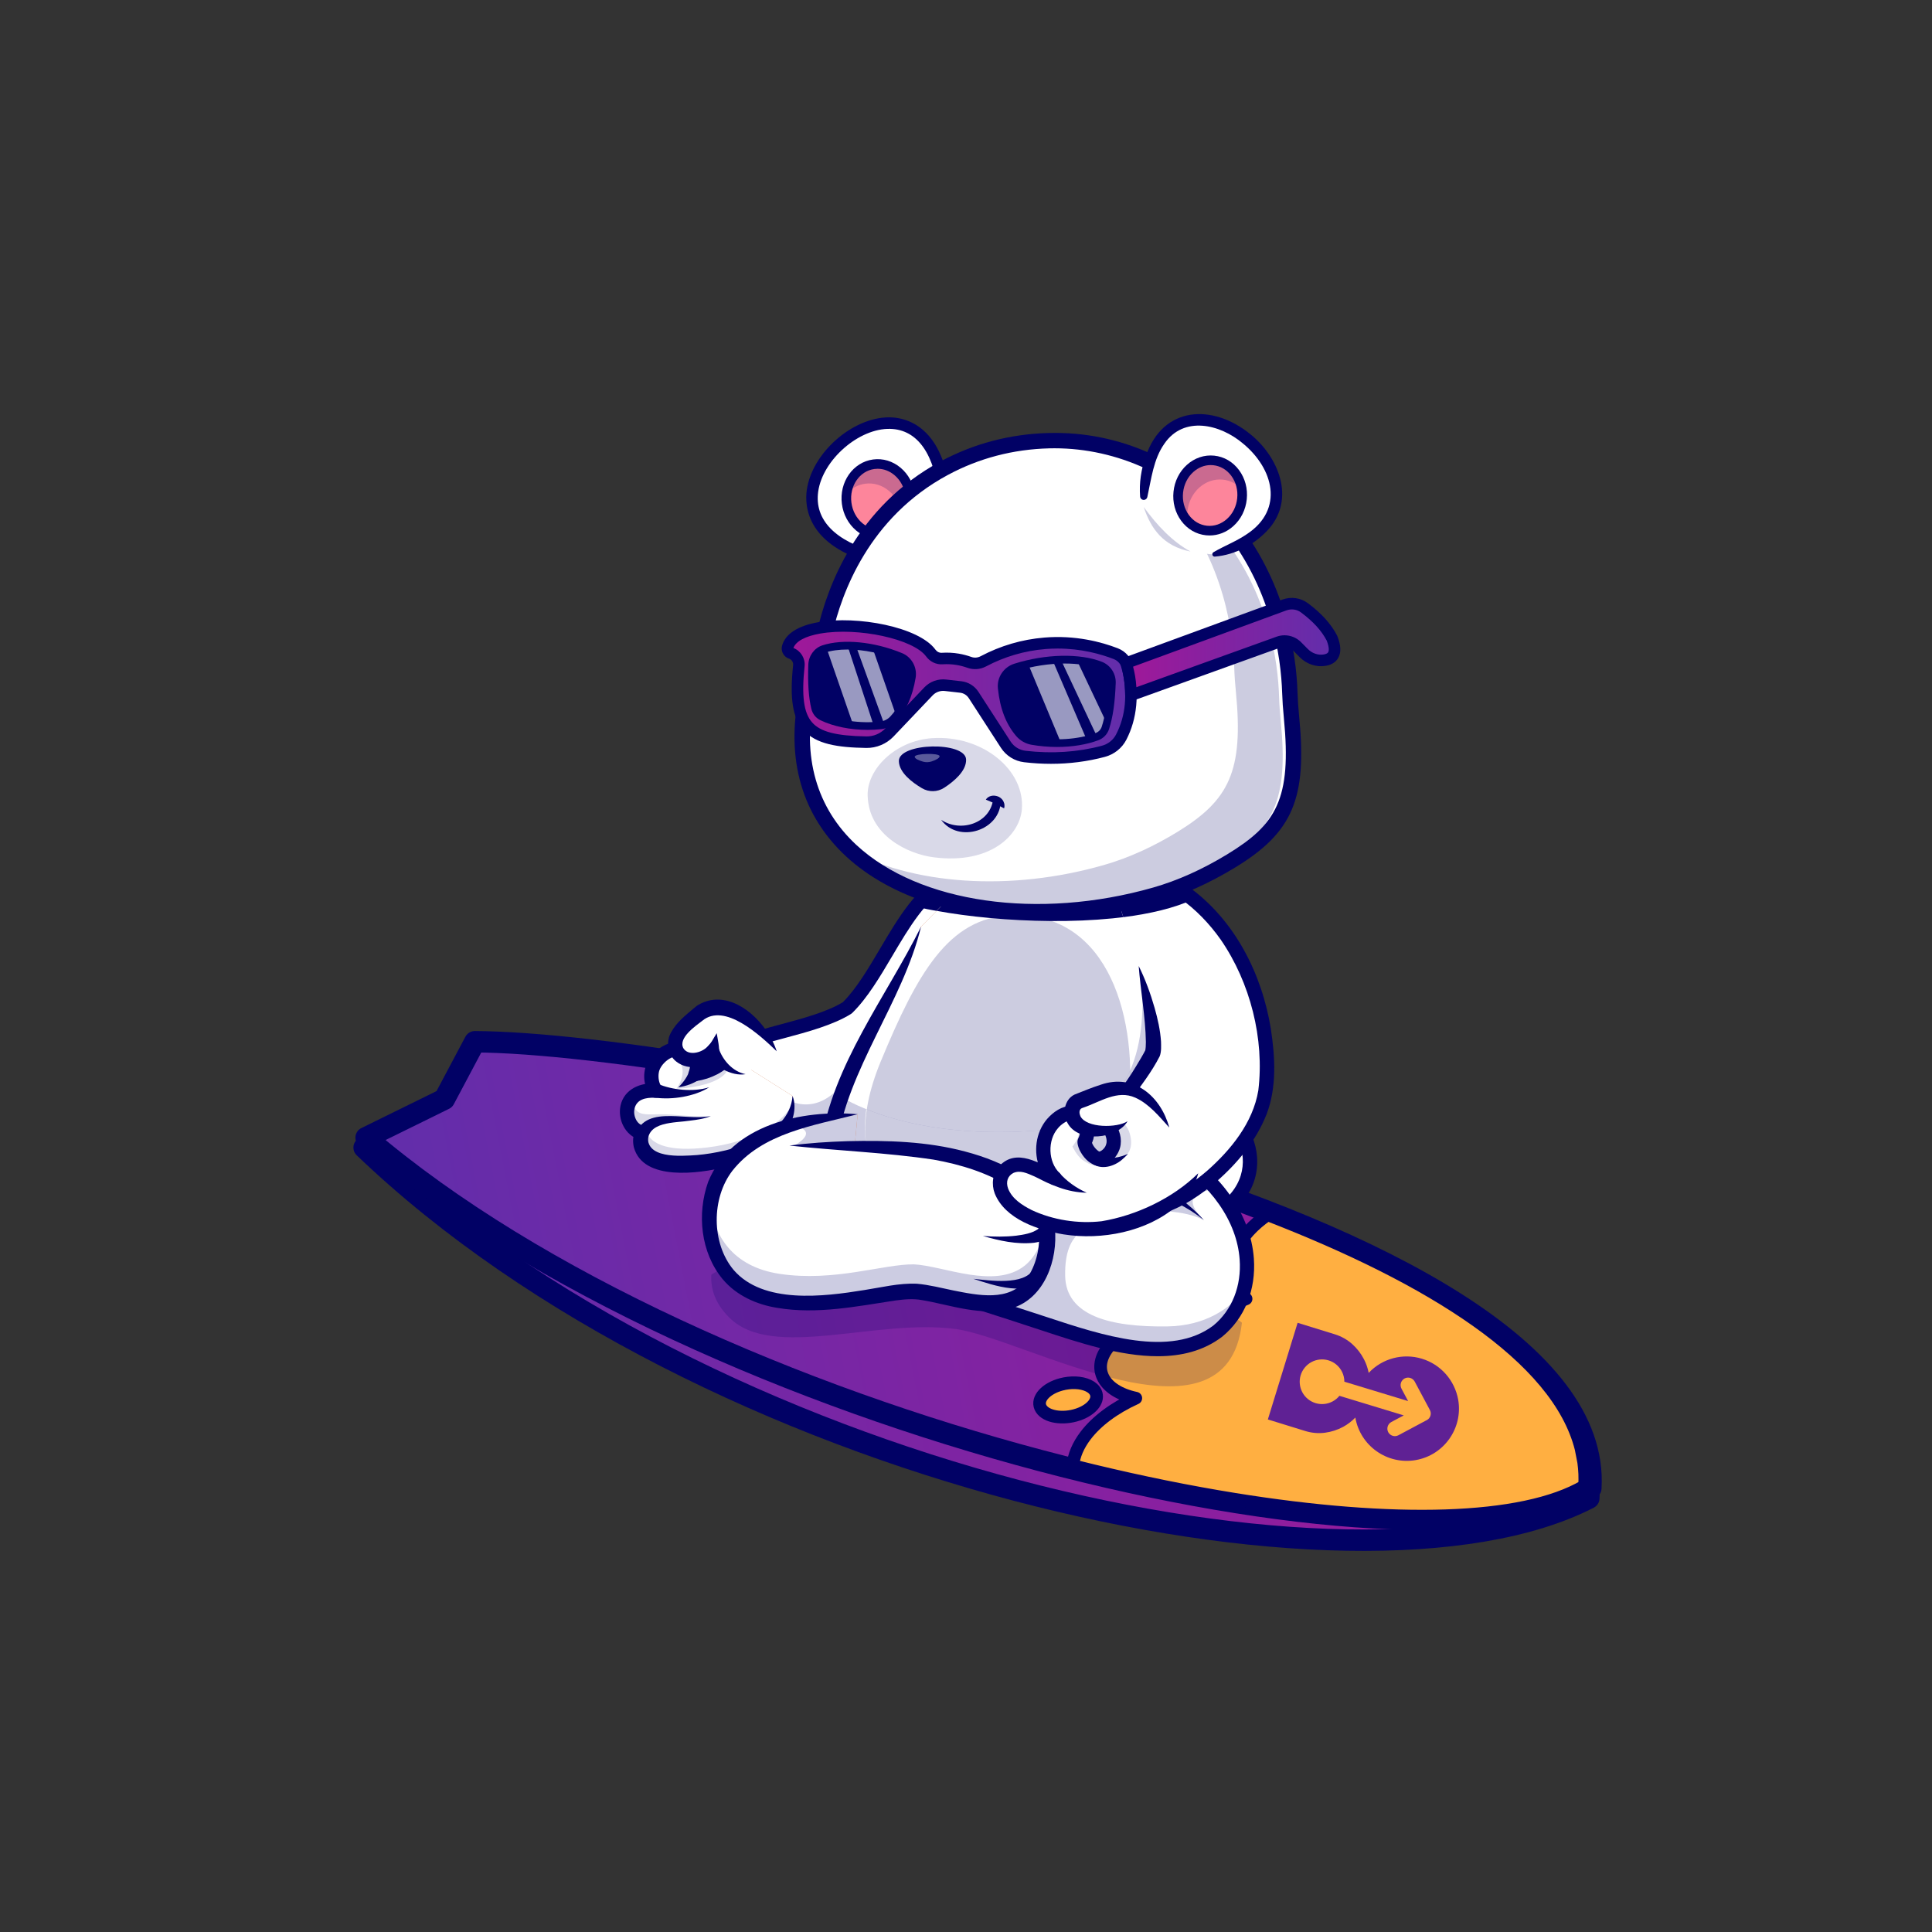 <svg xmlns="http://www.w3.org/2000/svg" xmlns:xlink="http://www.w3.org/1999/xlink" id="Layer_1" data-name="Layer 1" viewBox="0 0 4000 4000"><rect x="0" y="0" width="4000" height="4000" fill="#333333" stroke="none"/><defs><style> .cls-1, .cls-2 { fill: #010165; } .cls-3 { fill: #fff; } .cls-4 { fill: #c97043; } .cls-5 { opacity: .6; } .cls-6, .cls-2, .cls-7 { opacity: .2; } .cls-8 { fill: url(#_Безымянный_градиент_5); } .cls-8, .cls-9 { fill-rule: evenodd; stroke-width: 44.35px; } .cls-8, .cls-9, .cls-10 { stroke: #010165; stroke-linecap: round; stroke-linejoin: round; } .cls-11 { opacity: .35; } .cls-12 { fill: #e7e7e7; } .cls-13 { opacity: .15; } .cls-14 { fill: url(#_Безымянный_градиент_5-4); } .cls-15 { opacity: .3; } .cls-16 { fill: #fd859b; } .cls-17 { fill: url(#_Безымянный_градиент_5-3); } .cls-9 { fill: url(#_Безымянный_градиент_5-2); } .cls-18 { fill: #5f2194; } .cls-19 { fill: #b25b36; } .cls-7 { fill: #000072; } .cls-10 { fill: #ffaf41; stroke-width: 26.16px; } </style><linearGradient id="_&#x411;&#x435;&#x437;&#x44B;&#x43C;&#x44F;&#x43D;&#x43D;&#x44B;&#x439;_&#x433;&#x440;&#x430;&#x434;&#x438;&#x435;&#x43D;&#x442;_5" data-name="&#x411;&#x435;&#x437;&#x44B;&#x43C;&#x44F;&#x43D;&#x43D;&#x44B;&#x439; &#x433;&#x440;&#x430;&#x434;&#x438;&#x435;&#x43D;&#x442; 5" x1="1203.86" y1="2341.89" x2="3562.15" y2="2341.89" gradientTransform="translate(-773.1 832.7) rotate(-11.02)" gradientUnits="userSpaceOnUse"><stop offset="0" stop-color="#612eab"></stop><stop offset="1" stop-color="#a01899"></stop></linearGradient><linearGradient id="_&#x411;&#x435;&#x437;&#x44B;&#x43C;&#x44F;&#x43D;&#x43D;&#x44B;&#x439;_&#x433;&#x440;&#x430;&#x434;&#x438;&#x435;&#x43D;&#x442;_5-2" data-name="&#x411;&#x435;&#x437;&#x44B;&#x43C;&#x44F;&#x43D;&#x43D;&#x44B;&#x439; &#x433;&#x440;&#x430;&#x434;&#x438;&#x435;&#x43D;&#x442; 5" x1="1211.82" y1="2320" x2="3570.11" y2="2320" xlink:href="#_&#x411;&#x435;&#x437;&#x44B;&#x43C;&#x44F;&#x43D;&#x43D;&#x44B;&#x439;_&#x433;&#x440;&#x430;&#x434;&#x438;&#x435;&#x43D;&#x442;_5"></linearGradient><linearGradient id="_&#x411;&#x435;&#x437;&#x44B;&#x43C;&#x44F;&#x43D;&#x43D;&#x44B;&#x439;_&#x433;&#x440;&#x430;&#x434;&#x438;&#x435;&#x43D;&#x442;_5-3" data-name="&#x411;&#x435;&#x437;&#x44B;&#x43C;&#x44F;&#x43D;&#x43D;&#x44B;&#x439; &#x433;&#x440;&#x430;&#x434;&#x438;&#x435;&#x43D;&#x442; 5" x1="-6139.84" y1="1432.79" x2="-5428.7" y2="1432.79" gradientTransform="translate(-3798.33) rotate(-180) scale(1 -1)" xlink:href="#_&#x411;&#x435;&#x437;&#x44B;&#x43C;&#x44F;&#x43D;&#x43D;&#x44B;&#x439;_&#x433;&#x440;&#x430;&#x434;&#x438;&#x435;&#x43D;&#x442;_5"></linearGradient><linearGradient id="_&#x411;&#x435;&#x437;&#x44B;&#x43C;&#x44F;&#x43D;&#x43D;&#x44B;&#x439;_&#x433;&#x440;&#x430;&#x434;&#x438;&#x435;&#x43D;&#x442;_5-4" data-name="&#x411;&#x435;&#x437;&#x44B;&#x43C;&#x44F;&#x43D;&#x43D;&#x44B;&#x439; &#x433;&#x440;&#x430;&#x434;&#x438;&#x435;&#x43D;&#x442; 5" x1="-6561.39" y1="1344.7" x2="-6129.79" y2="1344.7" gradientTransform="translate(-3798.33) rotate(-180) scale(1 -1)" xlink:href="#_&#x411;&#x435;&#x437;&#x44B;&#x43C;&#x44F;&#x43D;&#x43D;&#x44B;&#x439;_&#x433;&#x440;&#x430;&#x434;&#x438;&#x435;&#x43D;&#x442;_5"></linearGradient></defs><g><path class="cls-8" d="m753.89,2375.91l161.99-79.66,63.17-118.94c479.04,2,2345.51,357.97,2310.46,924.52-485.38,249.27-1831.34-50.72-2535.62-725.93Z"></path><path class="cls-9" d="m758,2355.42l161.99-79.66,63.17-118.94c479.04,2,2345.51,357.97,2310.46,924.52-361.51,212.9-1832.03-123.94-2535.62-725.93Z"></path><g><path class="cls-10" d="m2624.49,2515.03c-59.42,40.89-87.56,95.28-66.35,143.4,4.97,11.26,12.34,21.49,21.75,30.64-30.69,12.05-57.64,26.96-79.91,43.7-5.3-1.41-10.85-2.6-16.57-3.54-28.89-4.72-62.54-3.2-96.06,5.72-76.62,20.4-123.43,71.78-104.46,114.75,9.84,22.34,35.53,38,68.71,45.03-45.41,20.64-81.28,47.74-103.86,77.3-15.35,20.1-24.54,41.34-26.5,62.43,13.59,3.41,27.11,6.73,40.6,10,101.4,24.47,200.3,44.47,294.57,59.66,325.65,52.48,596.18,47.66,724.31-27.8,1.03-16.65.31-33.13-1.93-49.41l-5.41-27.78c-47.87-190.51-312.7-353.95-648.89-484.09Z"></path><path class="cls-10" d="m2464.87,2634.06c3.82-.72,7.68-1.57,11.51-2.59,48.15-12.78,77.5-45.08,65.67-72.09-10.96-24.8-53.08-36.57-97.24-28.32-3.85.72-7.68,1.61-11.53,2.64-48.12,12.79-77.51,45.07-65.59,72.08,10.93,24.83,53,36.56,97.18,28.28Z"></path><path class="cls-10" d="m2225.55,2930.57c4.71-1.25,9.11-2.8,13.22-4.57,23.58-10.1,36.62-27.74,29.97-42.86-5.37-12.15-22.09-19.55-42.27-20.29-9.28-.34-19.28.73-29.26,3.38-31.65,8.43-50.98,29.66-43.13,47.41,7.8,17.75,39.81,25.33,71.46,16.92Z"></path></g></g><g class="cls-6"><path class="cls-1" d="m2571.27,2738.57c-30.68,278.17-450.16,32.01-592.88,12.98-165.84-22.13-378.51,65.16-468.16-23.34-29.76-29.35-39.31-60.07-37.47-89.17,74.49-47.83,135.05-56.24,135.05-56.24,48.12-39.16,97.91-66.05,145.78-84.08,121.73-45.84,231.41-34.44,271.86-21.91,51.66,16.04,71.43,55.5,71.43,55.5,75.93-36.69,221.93,29.98,269.09,67.37,43.77,34.74,56.13,63.91,59.56,76.59,1.18,4.35,1.29,6.71,1.29,6.71,53.25.59,102.22,20.76,144.45,55.57Z"></path></g><path class="cls-3" d="m2357.02,2493.88s74.75,82.05,172.96,13.17c123.87-86.87,27.8-251.59-82.86-215.65-42.17,13.7-88.11,58.76-126.78,41.14"></path><g class="cls-15"><path class="cls-3" d="m2488.21,2528.41c5.97-3.17,12.04-6.89,18.18-11.22,123.79-86.82,27.89-251.4-82.68-215.73,7.91-4.01,15.73-7.55,23.42-10.07,110.66-35.93,206.72,128.8,82.86,215.67-14.5,10.18-28.46,17.03-41.77,21.35Z"></path></g><path class="cls-19" d="m2357.02,2493.87l-36.67-161.34c24.67,11.24,52.28-3,79.99-18.36,15.61,24.19,35.07,65.61,27.58,115.74-8.78,58.96,56.39,86.98,106.42,74-1.42,1.07-2.88,2.12-4.36,3.16-98.22,68.87-172.96-13.19-172.96-13.19Z"></path><path class="cls-1" d="m2450.87,2549.28c-62.32,0-104.17-44.81-104.75-45.46-5.49-6.03-5.05-15.35.97-20.84,6.02-5.48,15.32-5.05,20.81.93h0c2.72,2.94,67.58,71.41,153.62,11.07,59.76-41.91,59.18-100.43,40.53-137.82-18.11-36.29-60.35-67.96-110.36-51.72-12.68,4.12-26.12,11.59-40.35,19.51-30.24,16.81-64.52,35.86-97.1,21.03-7.41-3.38-10.68-12.12-7.3-19.54,3.38-7.41,12.13-10.68,19.54-7.3,19,8.67,44.04-5.24,70.53-19.97,14.83-8.25,30.18-16.78,45.58-21.78,57.06-18.54,117.06,8.86,145.87,66.61,23.89,47.87,25.13,122.47-49.98,175.14-31.77,22.28-61.48,30.15-87.59,30.15Z"></path><path class="cls-12" d="m2021.01,2169.69c-22.27,29.72-46.91,60.52-73.79,91.12-141.61,161.38-394.07,151.31-394.07,151.31l-16.67-59.74c54.25-22.79,111.55-47.31,111.55-47.31,0,0,103.18-13.17,118.86-52.62,28.99-73.02,98.5-301.44,117.9-305.12,10.25-1.95,76.41,113.51,136.23,222.37Z"></path><path class="cls-12" d="m2454.25,1787.16c-25.92,31.75-64.54,65.75-121.66,93.3l-31.2-149.39c32.56,6.23,94.89,21.39,152.86,56.09Z"></path><path class="cls-4" d="m1528.53,2249.49s-11.93-79.03,7.95-87.97c54.27-24.39,158.98-38.11,217.68-74.84,72.99-71.59,117.7-221.87,205.59-263.51,146.48-105.6,208.35,111.05,208.35,111.05,0,0-64.93,179-220.87,326.6-86.12,81.51-410.75,111.01-410.75,111.01"></path><path class="cls-3" d="m2168.09,1934.24s-64.94,179-220.86,326.59c-29.35,27.81-86.44,49.56-148.98,66.12-88.25,23.42-187.26,36.58-234.21,41.97-17.33,1.99-27.55,2.91-27.55,2.91l-7.97-122.32s-11.91-79.03,7.97-87.99c54.25-24.38,158.98-38.09,217.65-74.82,72.98-71.62,117.71-221.85,205.59-263.53,146.48-105.58,208.36,111.08,208.36,111.08Z"></path><path class="cls-7" d="m1798.25,2326.95c-88.25,23.42-187.26,36.58-234.21,41.97,23.53-36.62,59.82-95.51,59.82-95.51,0,0,82.05,58.38,145.52-70.77,19.55-39.79,26.44,53.51,28.88,124.31Z"></path><path class="cls-3" d="m2158.1,1906.69c-100.49-1.95-197.88-14.16-261.31-29.98,18.77-23.27,39.31-42.34,62.95-53.55,112.96-81.43,175.61,28.84,198.36,83.53Z"></path><path class="cls-1" d="m2156.41,1906.69c-100.49-1.95-197.88-14.16-261.31-29.98,18.77-23.27,39.31-42.34,62.95-53.55,112.96-81.43,175.61,28.84,198.36,83.53Z"></path><path class="cls-19" d="m2470.52,1861.99c-39.09,18.11-89.5,29.94-144.93,36.91l-33.89-107.2c38.91,7.45,106.02,10.03,178.82,70.29Z"></path><path class="cls-1" d="m1537.81,2386.52l-2.67-29.38c3.2-.29,320.52-29.96,401.94-107.03,138.01-130.62,204.14-287.82,215.4-316.37-6.66-20.18-36.62-101.56-92.15-120.77-27.43-9.5-58.37-2.03-91.95,22.18-.73.52-1.5.98-2.31,1.36-47.73,22.61-83.8,83.66-118.68,142.7-25.35,42.9-51.56,87.26-82.9,118.01-.76.74-1.6,1.41-2.5,1.97-36.72,22.98-90,37.27-137.02,49.88-31.1,8.34-60.5,16.23-81.42,25.45-4.88,7.48-5.13,41.53-.43,72.77l-29.17,4.4c-6.21-41.1-8.38-92.45,16.48-103.62,23.13-10.4,54.11-18.71,86.9-27.5,44.4-11.91,94.64-25.38,127.65-45.55,28.11-28.04,52.96-70.11,77.01-110.82,36.87-62.4,74.98-126.92,130.22-153.76,41.46-29.55,81.09-38.08,117.85-25.32,77.69,26.96,110.85,140.25,112.22,145.06.85,2.98.74,6.16-.32,9.08-2.7,7.44-67.92,183.99-224.59,332.28-88.81,84.06-406.09,113.76-419.56,114.99Z"></path><g><path class="cls-4" d="m1640.91,2269.09c10.14,74.22-86.2,130.45-200.83,140.13-90.06,7.61-121.84-20.28-112.23-64.25-28-8.43-32.39-39.79-28.36-54.19,6.76-24.16,28.2-34.51,58.13-32.66-8.53-10.07-13.75-36.26-2.86-54.83,20.72-35.33,65.32-42.12,83.45-17.69,10.98,14.8,1.87,37.87,1.87,37.87,0,0,44.82-5.04,68.64-37.92l132.19,83.54Z"></path><path class="cls-3" d="m1440.09,2409.22c-90.09,7.6-121.88-20.28-112.25-64.24-27.99-8.44-32.38-39.79-28.36-54.21,6.75-24.15,28.21-34.52,58.12-32.64-8.52-10.07-13.76-36.25-2.84-54.84,7.08-12.1,17-20.87,27.66-26.15,20.5-10.18,43.88-7.6,55.8,8.44,10.99,14.79,1.88,37.87,1.88,37.87,0,0,43.7-4.94,67.71-36.69.33-.41.63-.81.92-1.22l132.17,83.53c10.18,74.2-86.18,130.47-200.8,140.13Z"></path><g class="cls-13"><path class="cls-1" d="m1508.61,2210.3c-12.43,40.75-108.31,43.81-108.31,43.81,0,0,14.97-18.22,12.76-39.9-1.92-18.4-19.51-30.9-30.65-37.06,20.5-10.18,43.88-7.6,55.8,8.44,10.99,14.79,1.88,37.87,1.88,37.87,0,0,43.7-4.94,67.71-36.69,2.77,7.3,3.36,15.19.81,23.53Z"></path></g><g class="cls-13"><path class="cls-1" d="m1641.41,2285.35c-4.79,66.05-95.25,114.95-201.31,123.87-90.09,7.6-121.88-20.28-112.25-64.24-27.99-8.44-32.38-39.79-28.36-54.21,1.81-6.42,4.61-11.87,8.45-16.37,6.66,36.49,20.33,32.99,60.44,32.56,28.58-.3,60.16,6.15,103.37,3.72-31.66,10.34-106.94,0-134.91,27.33,6.55,28.93,41.32,45.22,112.74,39.2,88.1-7.41,165.4-42.37,191.84-91.86Z"></path></g><path class="cls-1" d="m1640.91,2269.08c10.26,26.31-.3,58.58-18.54,79.91-30.6,36.48-76.48,55.76-121.34,67.57-53.81,13.03-169.49,29.61-188.73-41.3-2.8-11.95-1.36-23.36,1.14-33.44l10.16,17.28c-29.21-8.04-45.02-41.42-38.9-69.93,7.44-34.67,42.29-48.72,73.83-45.76,0,0-12.17,24.25-12.17,24.25-16.33-21.89-16.67-53.18-1.89-75.73,20.46-32.96,72.36-50.52,102.2-19.17,14.47,15.12,13.88,37.81,7.14,56.13,0,0-15.37-20.08-15.37-20.08,21.73-3.35,45.39-14.01,58.34-31.92l23.89,17.31c-9.48,13.06-22.2,23.01-35.66,30.02-13.89,7.13-27.71,11.66-43.28,13.91-10.87,1.73-19.79-10.14-15.37-20.08,2.28-6.69,4.08-16.61.53-22.83-7.37-10.92-22.65-11.65-36.43-5.54-10.64,4.56-21.57,15.71-25.23,26.1-2.68,7.84-2.38,18.49.53,26.66.92,2.69,2.3,5.19,3.11,6.16,5.24,6.26,4.42,15.59-1.84,20.83-2.99,2.5-6.72,3.62-10.33,3.43-10.11-.57-20,.37-27.49,3.71-15.43,6.46-20,24.57-13.14,39.83,3.31,7.46,8.58,12.18,16.02,14.46,7.58,2.08,11.88,9.83,10.16,17.28-9.61,51.97,67.28,45.52,100.86,43.24,70.11-6.05,190.97-37.92,197.8-122.28h0Z"></path><g><path class="cls-3" d="m1608.11,2176.55c-45.6-72.84-117.25-112.13-159.2-78.94-21.35,16.89-61.08,45.64-48.86,76.06,12.99,29.96,55.09,24.66,74.89,3.85,9.18,17.46,37.56,46.44,68.66,46.44"></path><path class="cls-1" d="m1608.11,2176.55c-34.66-33.29-107.78-101.3-153.97-63.24-14.95,11.51-50.26,35.67-39.36,56.81,10.32,16.88,37.95,9.41,49.47-2.77,0,0,13.78-14.57,13.78-14.57l9.96,17.87c8.44,24.39,28.68,47.85,55.6,53.31-14.55,2.47-30.39-1.64-44.21-8.71-14.65-7.78-27.1-17-37.5-30.87,0,0,23.74,3.3,23.74,3.3-21.86,22.05-59.07,30.58-85.26,10.33-18.77-14.41-21.96-42.81-10.37-61.64,11.24-19.97,28.24-33.32,44.92-47.57,3.3-2.6,7.24-6.2,10.86-8.32,67.3-39.2,142.75,34.62,162.34,96.07h0Z"></path></g></g><g><path class="cls-3" d="m1404.44,2251.06s20.09-8.6,35.64-27.59"></path><path class="cls-1" d="m1404.44,2251.06c10.89-10.24,19.63-23.26,24.22-36.94,0,0,22.83,18.69,22.83,18.69-14.34,9.89-30.34,16.06-47.05,18.25h0Z"></path></g><path class="cls-1" d="m1311.84,2364.22c13.21-82.49,104.84-41.8,159.89-53.55-13.27,5.58-27.9,7.67-42.16,9.39-32.35,5.19-90.71.88-88.31,46.39,0,0-29.42-2.23-29.42-2.23h0Z"></path><path class="cls-1" d="m1361.38,2243.87c15.95,6.67,33.67,10.82,51.88,12.3,18.21,1.37,37.05.5,55.22-5.11-16.37,10.27-35.33,16.29-54.4,19.83-19.41,3.49-39.67,4.28-60.22,1.5l7.53-28.53h0Z"></path><path class="cls-4" d="m1906.9,1918.69c-55.01,153.54-200.07,338.76-193.93,500.18,6.45,169.47,601.97,210.45,753.1,90.16,92.9-73.94-5.32-595.39-136.23-856.34l-247.43,87.2-175.51,178.8Z"></path><path class="cls-3" d="m2466.06,2509.05c-151.12,120.26-746.62,79.29-753.07-90.17-1.81-47.83,9.63-97.76,28.1-148.36,43.81-120.07,127.12-243.8,165.8-351.85l175.54-178.78,247.41-87.22c51.89,103.4,98.61,247.74,130.36,388.91,48.38,215.03,61.95,422.8,5.86,467.46Z"></path><path class="cls-7" d="m2466.06,2509.05c-151.12,120.26-746.62,79.29-753.07-90.17-1.81-47.83,9.63-97.76,28.1-148.36,20.61,13.05,151.16,88.03,398.42,70.73,223.11-15.64,232.33-202.16,223.96-319.32,38.13-15.45,70.03-6.16,96.73,19.66,48.38,215.03,61.95,422.8,5.86,467.46Z"></path><path class="cls-3" d="m2339.5,2216.9c.18,25.11-1.25,49.97-4.09,73.87-40.64,339.97-230.3,225.99-446.03,211.86,0,0-118.08-46.8-95.84-206.14,62.03,25.19,176.64,56.61,345.98,44.77,113.18-7.93,171.3-59.82,199.99-124.35Z"></path><path class="cls-1" d="m2417.82,1880.99c-137.41,38.57-348.71,28.91-478.67,4.83l143.27-145.92,247.41-87.22c32.08,63.95,62.18,143.53,87.99,228.31Z"></path><path class="cls-2" d="m1889.93,2506.6s-167-66.18-66.38-309.14c75.6-182.54,140.13-296.86,268.59-302.4,207.46-8.93,265.02,222.37,243.82,399.69-40.65,339.95-230.3,225.97-446.03,211.85Z"></path><path class="cls-1" d="m1906.9,1918.69c-38.41,157.87-151.83,292.37-175.12,454.43-1.74,13.68-2.58,27.67-2.28,41.45-.05,6.98.89,14.05,3.37,20.67,40.15,95.03,273.95,123.45,368.16,126.8,100.08,4.33,283.47-2.41,360.3-69.66,43.66-59.19,20.98-225.25,10.71-298.42-29.42-183.08-76.88-366.17-155.74-534.46,0,0,16.25,8.13,16.25,8.13-104.24,18.29-212.62,35.46-318.06,42.09,25.68-8.05,51.57-14.97,77.51-21.6,25.93-6.69,51.98-12.7,78.04-18.69,45.65-10.58,110.58-22.75,157.11-31.66,6.7-1.28,13.21,2.12,16.15,7.91,84.32,170.95,131.93,356.09,161.33,543.47,6.67,46.95,11.68,94.22,13.32,141.99,1.05,48.9,1.07,97.26-14.08,145.17-5.08,15.2-13.67,32.68-27.48,44-26.99,21.48-60.24,34.53-92.31,44.16-158.89,48.73-541.16,42.94-660.74-82.81-13.58-14.91-24.43-35.2-26.45-56.15-1.41-18.79-.27-37.9,1.94-56.56,26.46-166.88,134.72-302.95,208.08-450.25h0Z"></path><path class="cls-4" d="m1851.82,2643.47s110.81,31.31,311.49,97.61c125.98,41.62,265.4,85.31,358.05,14.78,95.11-78.06,89.58-260.62-100.52-375.31l-569.01,262.91Z"></path><path class="cls-3" d="m2574.44,2674.29c-9.48,32.45-27.66,60.74-53.07,81.57-92.67,70.51-232.07,26.85-358.08-14.79-200.65-66.31-311.47-97.61-311.47-97.61l569.02-262.9c41.52,25.04,74.2,53.29,98.98,83.01,58.45,70.07,72.83,148.14,54.62,210.72Z"></path><path class="cls-7" d="m2574.44,2674.29c-9.48,32.45-27.66,60.74-53.07,81.57-92.67,70.51-232.07,26.85-358.08-14.79-200.65-66.31-311.47-97.61-311.47-97.61l569.02-262.9c41.52,25.04,74.2,53.29,98.98,83.01-93.08,2.32-29.65,60.44-27.29,62.62-2.62-1.51-60.22-33.45-162.04-9.59-75.78,17.77-126.64,26.85-125.2,124.31,1.22,83.6,93.37,106.94,211.57,105.29,81.2-1.14,130.36-39.35,157.58-71.91Z"></path><path class="cls-1" d="m2397.07,2807.94c-78.4,0-164-28.28-238.4-52.85-197.99-65.41-309.76-97.11-310.87-97.43-5.94-1.68-10.2-6.88-10.69-13.04-.48-6.15,2.91-11.96,8.52-14.55l569.01-262.91c4.44-2.06,9.61-1.77,13.8.76,99.92,60.28,160.98,146.86,167.54,237.55,4.69,64.92-19.1,123.89-65.28,161.79-.14.12-.28.23-.42.34-38.68,29.44-84.57,40.34-133.22,40.34Zm-503.37-167.57c48.5,14.45,142.32,43.13,274.23,86.7,113.91,37.63,255.64,84.44,344.27,17.22,38.54-31.75,58.35-81.55,54.37-136.68-5.72-79.04-59.06-155.35-146.73-210.34l-526.14,243.1Z"></path><path class="cls-1" d="m2345.26,2427.33c55.04,23.01,107.61,54.06,147.33,98.89-33.71-27.59-73.7-45.88-114.76-59.38-13.51-4.37-27.62-8.38-40.87-11.19l8.29-28.32h0Z"></path><path class="cls-4" d="m1775.69,2306.94c-79.01,6.09-246.73,24.12-295.23,147.84-24.1,61.47-23.89,214.71,133.31,238.47,113.34,17.13,214.75-20.36,278.29-19.65,61.13,3,167.41,52.47,229.65,2.47,44.25-35.55,66.37-133.29,22.12-193.09-45.31-61.23-165.03-88.51-215.12-97.65-31.34-5.72-159.19-13.5-159.19-13.5l6.17-64.89Z"></path><path class="cls-3" d="m2121.7,2676.06c-62.25,50.01-168.53.52-229.64-2.47-63.54-.7-164.95,36.8-278.28,19.66-157.21-23.75-157.43-177.01-133.31-238.49,27.58-70.36,93.71-106.5,160.12-125.72,50.41-14.6,101.01-19.43,135.08-22.09l-5.97,63.02-.18,1.84s127.85,7.78,159.2,13.5c50.08,9.15,169.78,36.43,215.11,97.65,44.25,59.82,22.13,157.54-22.13,193.09Z"></path><path class="cls-7" d="m2121.7,2676.06c-62.25,50.01-168.53.52-229.64-2.47-63.54-.7-164.95,36.8-278.28,19.66-129.48-19.55-152.45-126.97-143.08-198.59,7.89,62.1,44.77,127.82,143.23,142.68,113.32,17.15,214.74-20.36,278.28-19.66,61.11,2.99,167.39,52.48,229.64,2.47,21.57-17.33,37.87-49.45,43.81-84.71,9.44,53.88-11.17,114.28-43.96,140.61Z"></path><path class="cls-7" d="m1775.68,2306.96l-5.97,63.02-124.94,1.73c42.26-25.26,20.95-37.14-4.17-42.67,50.41-14.6,101.01-19.43,135.08-22.09Z"></path><path class="cls-1" d="m1775.69,2306.94c-92.09,23.45-197.62,38.94-259.22,116.82-43.73,56.74-43.89,149.98,2.24,205.33,61.32,71.37,186.53,55.54,270.76,41.82,35.49-5.47,71.61-14.6,108.3-13.13,26.03,2.21,51.77,9.02,76.2,14,50.54,10.03,115.84,23.95,150.79-23.08,20.64-28.28,29.69-67.48,25.8-102.38-3.47-37.22-24.6-65.63-55.57-86.08-47-31.29-105.92-49.38-162.16-59.35-98.76-14.79-198.12-18.3-298.39-29.06,40.12-5.33,80.42-7.93,120.8-9.17,81.1-1.85,163.98.35,242.91,21.45,78.48,20.7,178.02,65.25,185.8,158.44,6.7,65.15-20.99,145.81-89.38,166.14-62.04,17.95-127.67-7.35-185.56-16.92-18.53-3.51-36.5-1.66-55.34.79-79.95,12.11-162.27,29.07-243.9,15.3-42.6-6.49-85.41-25.63-113.65-59.58-45.54-55.18-53.5-134.98-30-201.24,47.96-118.54,194.45-150.38,309.57-140.11h0Z"></path><path class="cls-1" d="m2034.93,2558.87c23.14,1.94,46.41,2.05,68.89-.52,15.75-2.1,32.12-4.71,44.78-13.32,3.53-2.47,5.42-5.3,5.97-7.38l25.59,14.69c-9.81,14.08-24.58,18.52-39.33,20.68-36.28,3.84-71.88-4.28-105.9-14.14h0Z"></path><path class="cls-1" d="m2015.28,2647.65c33.82,3.58,104.48,14,123.91-19.2,0,0,24.33,16.68,24.33,16.68-35.83,41.28-104.95,16.5-148.25,2.51h0Z"></path><path class="cls-3" d="m2291.71,1791.72c49.84,9.52,146.07,11.09,241.17,136.25,80.21,105.56,101.41,257.68,85.48,340.16-19.72,102.06-134.34,204.24-212.7,229.6-82.41,26.66-113.94-182.54-83.9-219.73,15.95-19.73,53.47-74.37,64.84-98.23,9.81-44.39-29.07-179.82-29.07-179.82"></path><path class="cls-1" d="m2470.52,1861.99c-39.09,18.11-89.5,29.94-144.93,36.91l-33.89-107.2c38.91,7.45,106.02,10.03,178.82,70.29Z"></path><path class="cls-1" d="m2294.48,1777.23c27.49,4.74,57.58,8.62,84.81,17.76,28.38,8.99,55.4,22.64,79.7,39.69,96.69,68.39,153.83,181.1,172.23,296,8.76,57.71,12.44,119.75-8.62,175.49-21.8,55.73-60.37,102.03-104.8,140.77-30.7,26.09-65.27,49.77-103.8,63.5-59.79,22.93-94.99-47.51-106.64-94.51-10.2-40.95-20.03-102.28-.79-141.7,15.79-21.6,31.63-43.29,45.36-66.32,7.12-11.77,14.55-23.96,20.14-35.05l-1.19,3.45c1.06-5.07,1.61-11.97,1.53-18.88-.77-51.23-10.96-106.19-14.89-157.46,13.84,27.83,24.4,56.91,32.94,86.74,6.46,22.68,11.71,45.93,13.3,69.84.12,8.98,1.02,20.12-2.64,30.16-16.76,32.85-38.99,61.26-60.44,90.94-2.63,3.68-6.03,7.49-8.51,11.25-5.69,11.35-6.4,26.26-6.79,39.43.29,46.98,11.05,113.01,44.68,147.45,13.76,13.46,28.2,10.27,43.44,3.33,31.11-13.04,59.16-32.45,85.07-54.53,49.89-43.88,95.46-100.07,106.62-166.87,13.03-106.81-16.79-223.65-77.66-312.05-47.05-66.79-114.67-119.27-196.68-132.37-13.5-2.61-27.2-4.34-41.92-7.06-18.99-3.93-13.97-32.23,5.53-28.98h0Z"></path><path class="cls-3" d="m2480.79,2429.18c-25.81,47.34-99.57,104.04-211.04,115.57-88.59,3.23-158.65-25.81-186.42-60.99-15.47-19.6-17.58-44.13-3.92-59.09,30.04-32.91,74.52,3.69,104,14.44-23.63-22.59-27.02-58.7-20.41-82.05,10.93-38.65,41.16-51.76,52.5-52.9,18.8-1.9,47.48,25.84,30,59.68.94,13.97,14.8,30.29,26.41,34.85,19.51,3.75,47.98-27.72,26.29-60.91-13.82-21.16.96-48.45,41.67-44.66l140.92,136.07Z"></path><path class="cls-3" d="m2479.04,2430.89c-25.81,47.35-99.57,104.03-211.05,115.57-88.62,3.21-158.68-25.81-186.42-61-15.49-19.58-17.59-44.11-3.95-59.08,30.05-32.93,74.53,3.69,103.99,14.42-23.64-22.57-26.99-58.67-20.39-82.05,10.92-38.65,41.16-51.74,52.51-52.88,3.1-.33,6.49.18,9.88,1.36,17.11,6.08,34.7,30.09,20.1,58.3.92,13.98,14.82,30.31,26.4,34.85,19.51,3.76,47.98-27.69,26.29-60.88-6.64-10.18-6.67-21.79-.37-30.68,6.79-9.55,20.91-15.97,42.04-14.01l140.95,136.08Z"></path><g class="cls-13"><path class="cls-1" d="m2305.16,2407.38c-35.51,10.4-47.09,5.61-63.17-5.31-12.21-8.3-21.65-28.32-21.65-28.32,0,0,14.27-17.81,13.13-28.14-1.88-17.41-5.2-30.79-8.08-40.09,17.11,6.08,34.7,30.09,20.1,58.3.92,13.98,14.82,30.31,26.4,34.85,19.51,3.76,47.98-27.69,26.29-60.88-6.64-10.18-6.67-21.79-.37-30.68l10.1,7.04s23.38,6.45,31.05,32.49c7.63,26.04,1.7,50.34-33.82,60.74Z"></path></g><path class="cls-1" d="m2480.79,2429.18c-6.62,26.8-24.68,49.86-45.06,68.02-60.95,53.16-155.19,70.98-233.59,58.47-51.97-8.5-121.34-31.21-142.69-84.88-6.93-18.31-4.81-41.58,9.49-56.51,35.92-38.66,83.83-4.4,119.52,10.98,0,0-15.25,24.52-15.25,24.52-8.99-8.75-16-19.37-20.47-30.65-13.49-33.77-8.83-74.23,15.12-102.36,12.88-14.56,30.49-27.21,51.12-27.39,38.72,3.37,57.89,49.67,39.62,81.23,0,0,1.61-7.75,1.61-7.75.36,7.06,9.75,19.07,17.08,22.1,0,0-2.61-.75-2.61-.75,4.56.73,12.92-7.17,14.6-12.55,3.83-8.41,1.65-18.6-4.24-27.11-4.64-7.56-7.11-16.26-6.55-25.34,1.61-31.11,36.48-44.5,62.74-40.77,8.11.71,14.11,7.87,13.4,15.99-.71,8.12-7.87,14.12-15.99,13.4-5.57-.5-11.03-.37-15.78.61-11,1.86-19.22,10.72-12.64,20.75,10.42,15.17,14.06,36.66,6.18,54.06-7.79,18.02-26.19,33.42-47.28,29.92-16.03-5.28-26.75-17.79-34.03-32.25-2.69-6.33-6.47-16.33-2.8-23.66,3.55-6.81,4.72-13.72,3.24-19.99-1.61-8.14-9.76-17.56-17.91-18.42-9.08.92-20.95,9.24-27.28,17.02-21.93,25.01-20.39,69.88,3.25,92.58,6.03,5.58,6.31,15.06.61,20.98-4.22,4.39-10.51,5.58-15.86,3.54-14.34-5.5-25.37-12.13-36.75-17.36-15.47-6.77-29.39-13.34-43.53-7.11-11.76,6.18-16.01,18.34-10.81,32.43,8.25,21.14,28.75,34.11,48.6,44.3,44.07,20.72,96.22,28.8,144.88,23.22,71.79-11.83,147.71-47.65,200.05-99.27h0Z"></path><g><path class="cls-3" d="m2334.48,2321.41c-13.21,16.29-60.08,27.66-92.96,13.21-26.24-11.52-30.11-47.56-5.78-55.84,24.32-8.28,38.06-16.93,63.6-22.93,31.15-7.32,77.25-3.05,121.5,78.56"></path><path class="cls-1" d="m2334.48,2321.41c-21.33,36.95-101.88,45.38-124.14,3.88-11.54-18.3-7.29-48.67,14.34-59.09,18.66-7.27,35.03-14.29,54.4-20.46,68.8-23.87,124.37,24.36,141.76,88.68-21.14-23.33-42.11-49.21-70.38-61.85-37.28-16.73-72.47,8.77-107.39,20.59-3.59,1.34-3.2.97-5.24,2.42-3.82,3.65-3.41,9.69-.92,15.49,12.64,24.7,75.8,24.55,97.57,10.35h0Z"></path></g><path class="cls-1" d="m2282.26,2388.16c-.61-.47-.38-.16-.47-.14.03.41.37.82.66,1.25,13.46,14.16,37.05,6.34,52.96-.26-3.72,3.94-8.75,9.01-12.93,12.41-16.01,13.47-42.12,21.43-60.91,7.76,0,0,20.7-21.02,20.7-21.02h0Z"></path><path class="cls-3" d="m2183.41,2439.11s28.49,22.32,66.57,30.3"></path><path class="cls-1" d="m2192.5,2427.49c15.55,17.89,35.69,32.28,57.47,41.91-19.27-.29-38.5-4.19-56.74-10.64-6.66-2.43-12.37-4.58-18.92-8.04,0,0,18.19-23.23,18.19-23.23h0Z"></path><path class="cls-3" d="m1483.87,2139.09s-4.76,29.04-8.93,38.42"></path><path class="cls-1" d="m1483.87,2139.09c2.38,15.09,6.21,28.64,4.55,44.42,0,0-26.96-11.98-26.96-11.98,9.28-8.22,15.61-21.74,22.41-32.43h0Z"></path><g><g><path class="cls-3" d="m1956.17,1031.99c-33.7-374.43-496.56,30.71-142.25,123.63,59.98-1.79,124.83-62.42,142.25-123.63Z"></path><path class="cls-1" d="m1813.93,1167.55c5.29,0,10.13-3.55,11.53-8.91,1.67-6.38-2.14-12.9-8.51-14.57-87.6-22.97-131.26-67.89-122.94-126.47,9.36-65.88,84.58-131.37,149.09-129.67,56.96,1.46,92.89,53,101.18,145.13.59,6.57,6.34,11.4,12.96,10.82,6.56-.59,11.41-6.39,10.82-12.96-13.33-148.05-91.4-166-124.34-166.85-.99-.03-1.98-.04-2.97-.04-75.68,0-159.46,73.46-170.36,150.21-4.78,33.64-.65,115.89,140.52,152.92,1.02.27,2.03.39,3.04.39Z"></path><ellipse class="cls-16" cx="1818.65" cy="1033.43" rx="66.3" ry="72.93" transform="translate(-119.83 247.45) rotate(-7.54)"></ellipse><g class="cls-6"><path class="cls-1" d="m1791.39,1001.45c36.3-4.8,70.01,23.67,75.29,63.61.89,6.75.85,13.37.1,19.77,13.52-15.26,20.66-37.05,17.61-60.1-5.28-39.93-38.99-68.41-75.29-63.61-30.17,3.99-52.56,29.73-56.26,61.22,9.9-11.17,23.21-18.87,38.56-20.9Z"></path></g><path class="cls-1" d="m1772.52,1098.3c-16.12-13.62-26.58-33.1-29.46-54.87-5.99-45.3,23.04-86.65,64.72-92.16,20.35-2.69,40.61,3.45,57,17.29,16.12,13.61,26.58,33.1,29.46,54.87,5.99,45.3-23.04,86.65-64.72,92.16-3.13.42-6.27.62-9.39.62-17.13,0-33.75-6.2-47.61-17.91Zm37.87-127.31c-30.8,4.08-52.16,35.4-47.6,69.83,2.23,16.85,10.24,31.87,22.57,42.29,12.05,10.18,26.8,14.72,41.56,12.77,30.8-4.08,52.16-35.4,47.6-69.83h0c-2.23-16.85-10.24-31.87-22.57-42.29-10.22-8.64-22.39-13.21-34.84-13.21-2.23,0-4.47.15-6.71.44Zm73.95,53.75h.04-.04Z"></path></g><g><path class="cls-3" d="m1669.92,1438.99c8.97-43.98,27.79-85.33,37.63-129.13,19.98-88.9,78.62-249.84,247.59-340.67,75.72-40.7,151.02-55.19,216.92-56.84,140.47-3.52,275.27,57.36,365.54,163.99.54.63,1.07,1.27,1.61,1.91,111.53,132.99,129.01,283.78,131.28,356.14.53,16.96,1.81,33.9,3.47,50.78,16.52,168.26-14.72,230.03-124.69,297.11-49.3,30.07-102,54.8-157.53,70.63-378.89,108.03-798.35-38.53-721.81-413.93Z"></path><g class="cls-6"><path class="cls-1" d="m2284.95,1791.1c53.93-15.42,105.08-39.51,152.95-68.83,106.75-65.39,137.05-125.67,120.88-289.91-1.62-16.48-2.88-33.02-3.4-49.57-2.25-70.63-19.35-217.83-127.77-347.73-.52-.62-1.04-1.25-1.57-1.87-15.36-18.23-32.07-35.06-49.88-50.46,53.66,27.05,102.02,64.62,141.62,111.14.53.62,1.05,1.24,1.58,1.87,109.49,129.82,126.66,277.01,128.88,347.65.52,16.55,1.77,33.09,3.4,49.57,16.22,164.25-14.46,224.55-122.42,290.02-48.41,29.36-100.14,53.49-154.66,68.95-238.05,67.49-492.41,33.19-625.02-96.3,139.53,77.43,342.86,90.51,535.39,35.47Z"></path></g><path class="cls-1" d="m1751.63,1772.96c-91.38-84.63-125.02-201.21-97.31-337.15,4.88-23.93,12.54-47.04,19.95-69.39,6.8-20.53,13.23-39.92,17.75-60.05,20.42-90.82,80.77-257.22,255.58-351.19,68.77-36.97,144.16-56.73,224.05-58.73,146.04-3.72,283.75,58.17,378.08,169.61l1.66,1.98c111.65,133.14,132.5,286.38,134.99,365.87.47,14.95,1.58,31.21,3.4,49.73,16.64,169.49-13.03,239.53-132.24,312.24-53.76,32.79-108.08,57.13-161.46,72.35-82.81,23.61-166.86,35.05-247.24,35.05-160.04,0-305.51-45.37-397.21-130.31Zm420.82-844.7c-74.86,1.88-145.44,20.36-209.78,54.95-163.68,87.98-220.37,244.61-239.6,330.14-4.87,21.66-11.85,42.72-18.59,63.08-7.44,22.46-14.47,43.67-18.97,65.74h0c-25.38,124.46,4.96,230.77,87.75,307.44,129.91,120.32,376.69,155.69,614.1,88,50.62-14.43,102.3-37.62,153.61-68.92,100.84-61.5,133.69-113.35,117.14-281.96-1.89-19.22-3.05-36.18-3.53-51.84-2.36-75.38-22.07-220.61-127.73-346.6l-1.4-1.66c-84.45-99.76-211.66-158.5-342.13-158.5-3.62,0-7.25.05-10.87.14Z"></path><path class="cls-3" d="m2367.96,1028.47c22.54-375.26,497.26,15.91,145.86,119.34-60,0-126.64-58.68-145.86-119.34Z"></path><path class="cls-1" d="m2515.18,1152.41c42.92-3.6,83.41-25.58,112.07-57.65,54.76-63.17,19.75-148.46-38.12-195.45-77.75-63.67-181.01-59.72-216.89,45.23-9.62,26.84-13.96,55.23-11.75,83.48.31,4.16,3.93,7.29,8.09,6.98,3.47-.25,6.22-2.83,6.86-6.08,8.35-37.78,12.62-78.14,35.28-110.3,39.97-58.41,115.42-40.6,162.77-.35,63.19,51.95,85.32,136.1,8.55,187.24-21.97,15.14-46.27,24.11-69.56,37.71-4.61,2.35-2.4,9.71,2.71,9.18h0Z"></path><ellipse class="cls-16" cx="2505.46" cy="1025.82" rx="72.93" ry="66.3" transform="translate(1230.42 3414.1) rotate(-84.17)"></ellipse><g class="cls-6"><path class="cls-1" d="m2531.76,993.05c-36.43-3.72-69.28,25.75-73.37,65.82-.69,6.77-.45,13.39.49,19.77-13.97-14.85-21.75-36.42-19.39-59.55,4.09-40.07,36.94-69.54,73.37-65.82,30.27,3.09,53.42,28.15,58.06,59.52-10.23-10.87-23.76-18.17-39.16-19.74Z"></path></g><path class="cls-1" d="m2497.04,1108.27c-20.44-2.09-38.72-12.74-51.46-30-12.53-16.97-18.21-38.35-15.97-60.19,2.23-21.85,12.11-41.64,27.81-55.72,15.97-14.32,36.01-21.08,56.46-18.98,20.44,2.09,38.72,12.74,51.46,30,12.53,16.97,18.21,38.35,15.97,60.19-2.23,21.85-12.11,41.64-27.81,55.72-14.06,12.62-31.29,19.35-49.17,19.35-2.42,0-4.85-.12-7.29-.37Zm-26.34-131.11c-12.01,10.78-19.58,26.02-21.31,42.94-1.73,16.91,2.6,33.38,12.18,46.36,9.37,12.69,22.68,20.52,37.48,22.03,14.84,1.5,29.42-3.46,41.16-14,12.01-10.78,19.58-26.03,21.3-42.94,1.73-16.91-2.6-33.38-12.18-46.36-9.37-12.69-22.68-20.52-37.48-22.03-1.74-.18-3.47-.26-5.2-.26-12.99,0-25.59,4.96-35.95,14.26Z"></path><g class="cls-6"><path class="cls-1" d="m2464.76,1141.85c-56.02-10.98-81.94-46.97-96.8-92.16,28.08,38.54,59.15,71.49,96.8,92.16Z"></path></g></g><path class="cls-17" d="m1927.14,1352.12c-44.9-61.55-276.05-81.75-296.35-12.57-1.58,5.37,1.28,11.05,6.59,12.82h0c10.87,3.62,17.75,14.34,16.57,25.73-13.38,128.2,18.7,156.46,139.74,158.52,18.01.31,35.33-7.01,47.75-20.06l80.94-85.12c9.01-9.47,21.94-14.17,34.92-12.7l31.67,3.59c10.97,1.24,20.8,7.33,26.8,16.6l66.53,102.76c8.87,13.69,23.4,22.7,39.6,24.6,55.34,6.5,109.54,3.35,162.46-10.75,15.88-4.23,29.43-14.77,36.97-29.38,20.24-39.2,26.28-86.36,13.4-144.1-2.92-13.09-12.18-23.85-24.69-28.69-32.08-12.43-83.71-26.7-147.14-21.42-55.8,4.64-99.37,22.63-127.11,37.3-8.88,4.69-19.27,5.55-28.71,2.15-6.91-2.49-14.93-4.77-23.96-6.3-12.08-2.05-23.04-2.26-32.32-1.66-9.29.6-18.17-3.8-23.66-11.32Z"></path><path class="cls-1" d="m2120.51,1578.14c-19.82-2.33-37.4-13.25-48.23-29.97l-66.53-102.76c-4.08-6.29-10.68-10.38-18.13-11.23l-31.67-3.59c-9.23-1.05-18.54,2.34-24.93,9.07l-80.94,85.12c-14.71,15.47-35.47,24.09-56.6,23.77-59.21-1-103.94-7.66-129.83-36.89-22.65-25.57-28.9-64.62-21.57-134.8.61-5.79-2.96-11.33-8.47-13.17-11.4-3.8-17.67-15.88-14.26-27.51,7.07-24.1,32.96-40.7,74.87-48,80.29-13.98,208.02,9.53,242.57,56.9h0c3.18,4.37,8.16,6.82,13.24,6.45,11.73-.76,23.54-.15,35.09,1.8,8.82,1.5,17.57,3.8,26.01,6.84,6.16,2.22,13.12,1.69,19.09-1.47,41.24-21.81,85.55-34.81,131.7-38.65,64.76-5.39,118.64,9.09,152.44,22.18,16.26,6.3,28.23,20.22,32.02,37.22,12.84,57.55,7.98,108.75-14.44,152.18-8.97,17.37-25.19,30.29-44.5,35.43-35.88,9.56-73.19,14.35-111.47,14.35-18.28,0-36.79-1.09-55.45-3.29Zm43.38-234.3c-42.92,3.57-84.14,15.67-122.52,35.96-11.89,6.29-25.87,7.31-38.34,2.82-7.11-2.56-14.48-4.5-21.91-5.76-9.72-1.65-19.67-2.16-29.55-1.51-13.31.89-26.05-5.19-34.08-16.2-26.41-36.21-141.12-61.04-219.19-47.45-30.92,5.38-50.58,15.96-55.63,29.89,15.18,5.83,24.84,21.45,23.14,37.75-6.47,61.93-1.77,96.77,15.7,116.49,17.21,19.43,49.76,27.79,112.37,28.85,14.64.22,28.78-5.71,38.9-16.35l80.94-85.12c11.51-12.11,28.28-18.22,44.92-16.34l31.67,3.59c14.57,1.65,27.5,9.66,35.47,21.97l66.53,102.76c6.95,10.73,18.24,17.74,30.97,19.24,54.74,6.42,107.91,2.92,158-10.43,12.82-3.42,23.55-11.92,29.44-23.32,20.06-38.86,24.1-83.36,12.36-136.03-2.05-9.21-8.54-16.75-17.35-20.16-26.84-10.39-67.26-21.73-115.95-21.73-8.39,0-17.04.34-25.89,1.07Z"></path><path class="cls-1" d="m1864.95,1359.75c-51.12-21.26-115.98-30.44-159.85-16.03-13.74,4.52-23.14,17.73-23.65,32.8-1.1,33.04.02,63.73,6.08,89.17,1.93,8.11,7.28,14.77,14.53,18.28,35.77,17.28,82.27,21.94,121.38,17.8,9.7-1.03,18.81-5.61,25.66-12.87,21.94-23.26,33.15-53.34,38.79-86.96,3-17.93-6.78-35.47-22.94-42.19Z"></path><path class="cls-1" d="m2102.31,1381.79c57.62-18.23,129.37-22.71,176.32-4.09,14.71,5.83,24,20.45,23.4,36.3-1.32,34.75-4.88,66.87-13.46,93.08-2.74,8.36-9.1,14.92-17.31,18.02-40.5,15.29-91.8,16.47-134.31,9.01-10.55-1.85-20.18-7.38-27.13-15.55-22.25-26.16-32.25-58.61-35.85-94.33-1.92-19.06,10.13-36.68,28.35-42.44Z"></path><g class="cls-5"><path class="cls-3" d="m2291.41,1497.5l-61.85-130.68h-32.65s74.35,158.28,74.35,158.28c12.12-4.69,17.73-14.82,20.16-27.6Z"></path></g><g class="cls-5"><polygon class="cls-3" points="2179.21 1366.82 2249.93 1531.64 2196.91 1538.57 2128.68 1374.63 2179.21 1366.82"></polygon></g><g class="cls-5"><polygon class="cls-3" points="1754.68 1336.75 1809.1 1502.86 1766.65 1501.51 1711.35 1341.88 1754.68 1336.75"></polygon></g><g class="cls-5"><polygon class="cls-3" points="1806.77 1342.18 1855.39 1481.66 1831.08 1500.18 1771.92 1336.74 1806.77 1342.18"></polygon></g><path class="cls-1" d="m1698.6,1491.13c-9.47-4.58-16.32-13.18-18.81-23.6-5.58-23.42-7.58-52.42-6.29-91.28.61-18.46,12.31-34.57,29.12-40.09,42.87-14.08,107.78-7.71,165.38,16.24,19.64,8.17,31.3,29.55,27.73,50.85-6.55,39.1-19.91,68.9-40.84,91.1-8.16,8.66-19.03,14.1-30.61,15.32-9.3.99-18.69,1.47-28.04,1.47-35.71,0-70.8-7.05-97.64-20.01Zm8.98-139.85c-10.48,3.45-17.79,13.7-18.18,25.51-1.24,37.39.62,65.06,5.87,87.06,1.37,5.75,5.1,10.47,10.25,12.96,31.31,15.12,75.07,21.5,117.08,17.05,7.8-.83,15.16-4.53,20.71-10.42,18.71-19.83,30.72-46.92,36.73-82.81,2.36-14.07-5.27-28.17-18.15-33.53h0c-35.07-14.58-73.83-22.34-107.31-22.34-17.54,0-33.64,2.13-47,6.52Zm157.32,8.47h.04-.04Z"></path><path class="cls-1" d="m2135.57,1541.95c-12.36-2.17-23.66-8.64-31.81-18.23-21.19-24.91-33.52-57.19-37.71-98.69-2.27-22.52,11.97-43.9,33.87-50.83h0c64.69-20.47,136-22.01,181.65-3.9,17.73,7.03,29.15,24.71,28.42,44-1.55,40.87-5.95,71.13-13.85,95.25-3.48,10.63-11.52,19.01-22.06,22.99-24.43,9.22-54.42,13.98-85.59,13.98-17.53,0-35.43-1.51-52.91-4.57Zm-30.86-152.57h0c-14.75,4.67-24.35,18.99-22.83,34.06,3.85,38.18,14.97,67.61,34,89.97,5.76,6.77,13.73,11.34,22.45,12.87,45.87,8.05,94.51,4.82,130.13-8.62,6.01-2.27,10.58-7.03,12.56-13.05,7.42-22.67,11.58-51.56,13.07-90.9.47-12.56-6.91-24.06-18.38-28.61-19.15-7.59-43.94-11.34-71-11.34-32.02,0-67.21,5.26-99.99,15.63Z"></path><path class="cls-14" d="m2341.47,1439.54l305.79-110.19c13.24-4.77,28.05-1.42,37.95,8.58l13.92,14.06c11.41,11.53,27.68,17.51,43.67,14.76,19.72-3.4,25.71-17.69,15.02-45.23-13.01-25.11-33.23-45.3-57.01-63.06-11.96-8.93-27.71-10.98-41.72-5.84l-327.63,120.24c5.04,17.21,9.72,35.49,10.01,66.68Z"></path><path class="cls-1" d="m2334.65,1449.33c-3.18-2.21-5.08-5.82-5.12-9.68-.27-29.45-4.66-46.81-9.53-63.44-1.76-6.03,1.45-12.39,7.34-14.56l327.63-120.24c18.03-6.61,37.83-3.82,52.97,7.48,28.18,21.04,47.96,43,60.47,67.13.2.38.37.77.53,1.17,7.44,19.17,8.02,33.86,1.77,44.91-4.97,8.78-13.68,14.3-25.89,16.4-19.37,3.34-39.64-3.43-54.18-18.12l-13.92-14.06c-6.6-6.68-16.58-8.94-25.42-5.75l-305.79,110.19c-1.32.47-2.68.71-4.05.71-2.4,0-4.79-.73-6.82-2.14Zm359.04-119.8l13.92,14.06c9.05,9.14,21.43,13.41,33.16,11.39,4.82-.83,7.9-2.39,9.17-4.63,1.1-1.95,2.99-8.16-3.02-23.91-10.97-20.92-27.91-39.49-53.26-58.42-8.65-6.46-20.03-8.03-30.47-4.2l-317.28,116.44c3.12,11.89,5.74,25.05,6.88,42.51l290.41-104.65c5.29-1.9,10.77-2.83,16.23-2.83,12.65,0,25.09,4.98,34.26,14.24Z"></path></g><g><g class="cls-13"><path class="cls-1" d="m1796.35,1647.15c2.18,82.69,83.27,121.09,137.23,127.88,117.48,14.8,177.26-46.08,181.99-98.64,7.44-82.7-82.49-155.03-185.38-148.13-76.33,5.11-135.28,64.09-133.84,118.89Z"></path></g><g><g><path class="cls-1" d="m1861.01,1575.89c.53,23.67,27.38,43.99,47.95,56.11,14.24,8.39,32.04,7.99,45.89-1.03,20-13.03,45.91-34.53,45.38-58.2-.86-38.44-140.08-35.32-139.22,3.12Z"></path><g class="cls-11"><path class="cls-3" d="m1893.84,1566.82c.1,4.38,9.95,8.03,17.5,10.19,5.23,1.49,11.82,1.35,16.98-.38,7.45-2.49,17.13-6.58,17.03-10.96-.16-7.11-51.67-5.96-51.51,1.15Z"></path></g></g><g><path class="cls-1" d="m1948.52,1697.32c40.13,26.83,100.56,7.54,107.5-41.22,1.49-9.76,15.95-8.64,15.94,1.18.28,62.33-87.87,89.87-123.44,40.04h0Z"></path><path class="cls-1" d="m2041.05,1655.53c8.65-13.24,30.51-9.57,36.65,4.12,2.17,4.32,2.65,9.21,1.19,14.01-2.51-1.05-4.16-2.27-5.98-3.22-9.95-5.88-21.1-10.46-31.86-14.91h0Z"></path></g></g></g><path class="cls-18" d="m2943.78,2813.05c-39.28-11.95-82.01-.6-110.07,29.39-1.89-9.86-5.15-19.38-9.83-28.34-6.16-11.91-14.46-22.59-24.53-31.55-10.38-9.18-22.6-16.03-35.81-20.05l-76.96-23.78-61.61,200.1,76.96,23.78c13.29,4.17,27.3,5.54,41.15,3.73,13.32-1.72,26.27-5.94,38.14-12.37,9.21-5.11,17.54-11.48,24.86-19.04,10.22,58.82,66.14,98.16,124.92,88.06,58.82-10.22,98.16-66.14,88.06-124.92-7.18-40.33-36.2-73.25-75.28-85.01Zm10.28,127.1l-58.87,31.41c-7.49,4-16.91,1.13-21.02-6.39h0c-4-7.49-1.13-16.91,6.39-21.02l25.76-13.75-133.23-40.52c-16.07,19.83-45.23,22.88-65.06,6.81-19.83-16.07-22.88-45.23-6.81-65.06,16.07-19.83,45.23-22.88,65.06-6.81,10.75,8.79,17.06,21.88,17.09,35.81l131.97,40.13-13.75-25.76c-4-7.49-1.13-16.91,6.39-21.02h0c7.49-4,16.91-1.13,21.02,6.39l31.41,58.87c4.11,7.52,1.25,16.94-6.39,21.02h0l.03-.11Z"></path></svg>
